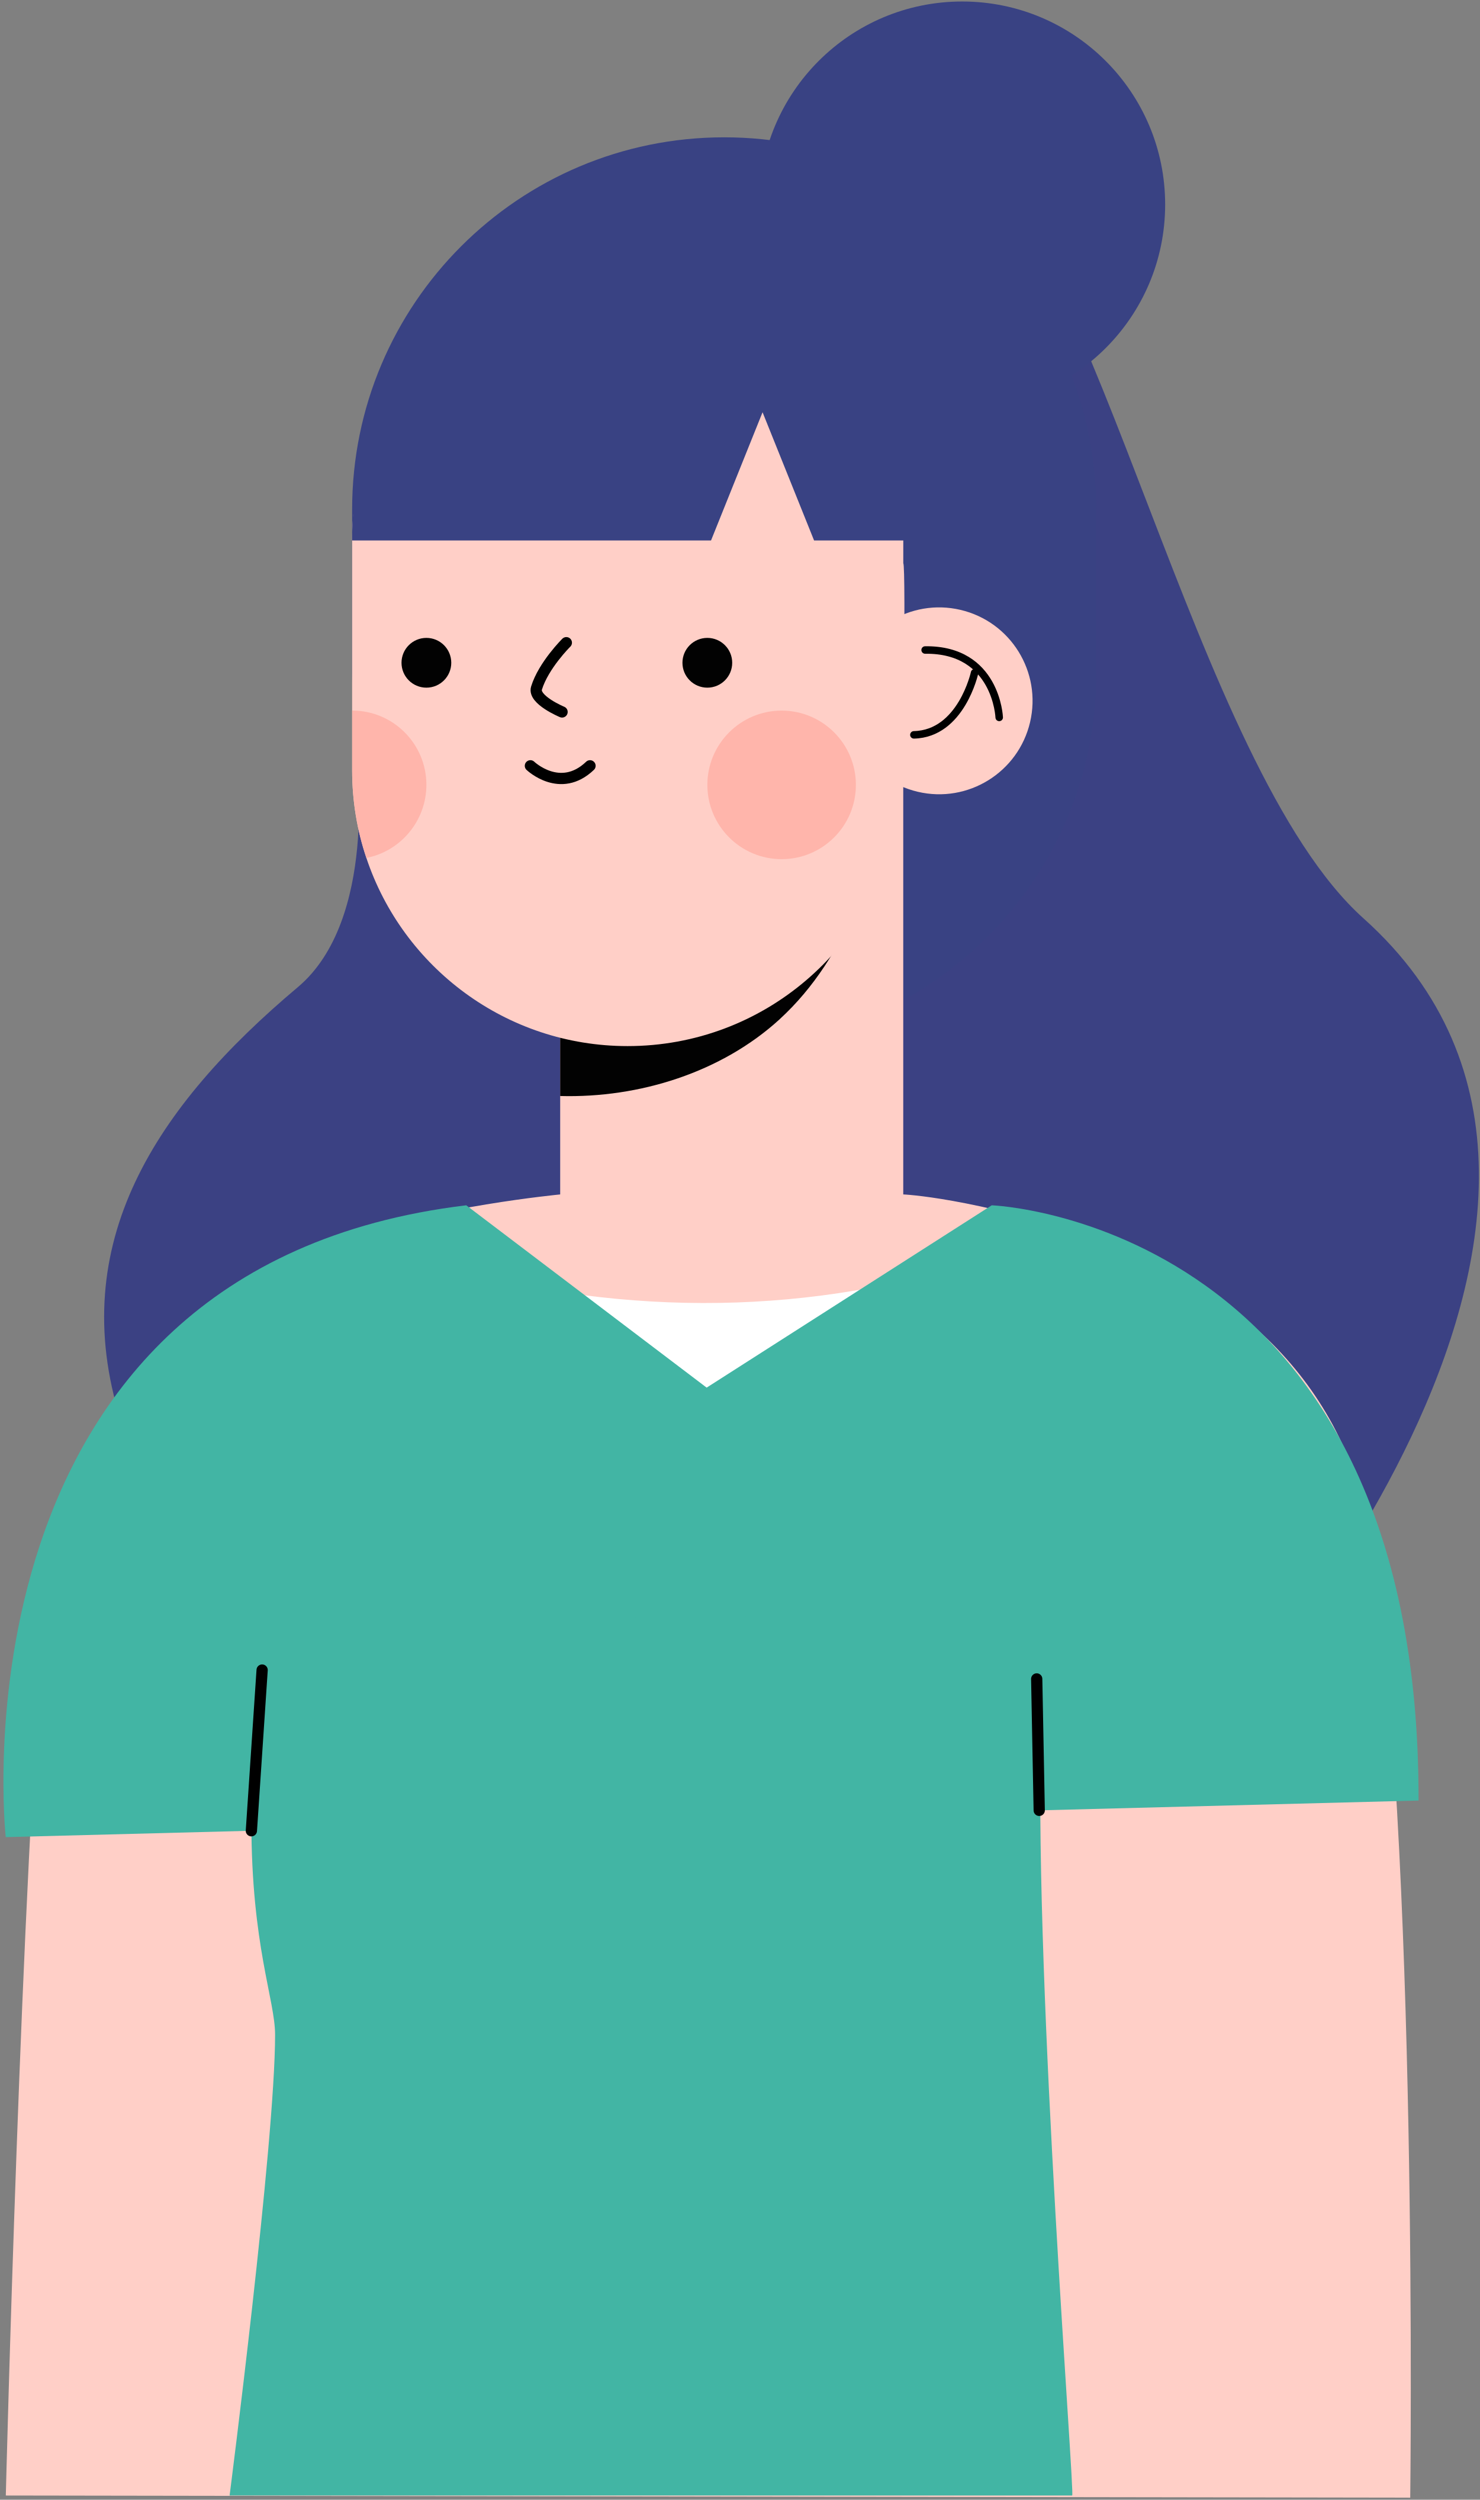 <svg width="395" height="667" viewBox="0 0 395 667" fill="none" xmlns="http://www.w3.org/2000/svg">
<rect x="0" y="0" width="395" height="667" fill="#808080" stroke="none"/>
<path d="M95.12 202.65C95.12 202.65 100.88 245.42 79.48 263.41C41.66 295.21 17.38 331.7 32.19 378.86L323.42 462.6C323.42 462.6 451.89 323.84 363.91 245.05C318.63 204.51 292.36 61.51 256.85 41.83C172.28 -5.04 95.12 202.64 95.12 202.64V202.65Z" fill="#3B4183"/>
<path d="M292.59 135.95C292.59 81.103 248.13 36.64 193.285 36.64C138.44 36.64 93.98 81.103 93.98 135.95V179.8C93.98 234.648 138.44 279.11 193.285 279.11C248.13 279.11 292.59 234.648 292.59 179.8V135.95Z" fill="#394283"/>
<path d="M241.07 174.89H149.51V404.46H241.07V174.89Z" fill="#FFCFC7"/>
<path d="M241.08 318.71H149.52C149.52 318.71 115.56 321.97 93.41 330.24C74.67 337.24 18.27 361.1 12 430.1C5.73 499.1 1.55 665.88 1.55 665.88L376.38 666.45C376.38 666.45 378.62 488.49 365.82 410.33C358.44 365.26 324.58 341.02 292.61 330.46C259.25 319.44 241.09 318.71 241.09 318.71" fill="#FFCFC7"/>
<path d="M208.08 271.96C217.27 263.56 223.88 252.91 228.75 241.52C233.25 231 237.74 217.84 235.97 206.21C235.32 201.93 236.88 197.72 241.07 196.1V174.89H149.51V292.45C170.65 293.03 192.58 286.13 208.08 271.97V271.96Z" fill="#020202"/>
<path d="M241.08 150.31V144.2C241.08 123.93 232.82 105.54 219.54 92.21C206.21 78.93 187.82 70.68 167.5 70.68C126.91 70.68 93.98 103.62 93.98 144.2V205.56C93.98 213.72 95.3 221.57 97.78 228.92C107.51 258.11 135.07 279.13 167.5 279.13C203.79 279.13 233.86 252.84 239.9 218.28C241.05 218.4 241.85 150.25 241.07 150.31H241.08Z" fill="#FFCFC7"/>
<path d="M256.8 108.74C286.717 108.74 310.97 84.487 310.97 54.57C310.97 24.653 286.717 0.4 256.8 0.4C226.883 0.4 202.63 24.653 202.63 54.57C202.63 84.487 226.883 108.74 256.8 108.74Z" fill="#394283"/>
<path d="M93.98 144.21H189.77L203.52 110L217.27 144.21H259.37C259.37 144.21 237.03 59.3 191.49 61.02C145.95 62.74 93.98 82.85 93.98 144.21Z" fill="#394283"/>
<path d="M228.43 209.43C228.43 220.38 219.55 229.25 208.61 229.25C197.67 229.25 188.79 220.37 188.79 209.43C188.79 198.49 197.67 189.61 208.61 189.61C219.55 189.61 228.43 198.49 228.43 209.43Z" fill="#FFB5AB"/>
<path d="M113.8 209.41C113.8 219.04 106.91 227.14 97.79 228.92C95.31 221.57 93.99 213.72 93.99 205.56V189.6C104.93 189.6 113.8 198.47 113.8 209.41Z" fill="#FFB5AB"/>
<path d="M259.89 399.06H113.79V336.86C163.33 351.04 212.06 351.55 259.89 336.86V399.06Z" fill="white"/>
<path d="M124.44 321.61L188.6 370.26L264.69 321.61C264.69 321.61 378.93 325.84 378.6 480.44L1.53 490.2C1.53 490.2 -15.09 338.38 124.43 321.61H124.44Z" fill="#42B5A4"/>
<mask id="mask0_252_134" style="mask-type:luminance" maskUnits="userSpaceOnUse" x="0" y="321" width="379" height="170">
<path d="M124.44 321.61L188.6 370.26L264.69 321.61C264.69 321.61 378.93 325.84 378.6 480.44L1.53 490.2C1.53 490.2 -15.09 338.38 124.43 321.61H124.44Z" fill="white"/>
</mask>
<g mask="url(#mask0_252_134)">
<path d="M138.14 310.89C138.14 310.89 142.31 345.32 188.78 345.32C235.25 345.32 252.01 312.95 252.01 312.95" stroke="#FFEDC0" stroke-width="1.12" stroke-linecap="round" stroke-linejoin="round"/>
</g>
<path d="M188.78 183.49C192.447 183.49 195.42 180.517 195.42 176.85C195.42 173.183 192.447 170.21 188.78 170.21C185.113 170.21 182.14 173.183 182.14 176.85C182.14 180.517 185.113 183.49 188.78 183.49Z" fill="#020202"/>
<path d="M113.8 183.49C117.467 183.49 120.44 180.517 120.44 176.85C120.44 173.183 117.467 170.21 113.8 170.21C110.133 170.21 107.16 173.183 107.16 176.85C107.16 180.517 110.133 183.49 113.8 183.49Z" fill="#020202"/>
<path d="M141.56 204.34C141.56 204.34 149.52 211.95 157.47 204.34" stroke="black" stroke-width="3" stroke-linecap="round" stroke-linejoin="round"/>
<path d="M151.15 171.49C151.15 171.49 145.07 177.5 143.19 183.6C142.22 186.73 150.01 189.97 150.01 189.97" stroke="black" stroke-width="3" stroke-linecap="round" stroke-linejoin="round"/>
<path d="M274.917 192.708C278.069 179.305 269.758 165.886 256.355 162.735C242.952 159.583 229.532 167.894 226.381 181.297C223.23 194.7 231.541 208.12 244.944 211.271C258.347 214.422 271.766 206.111 274.917 192.708Z" fill="#FFCFC7"/>
<path d="M266.68 191.43C266.68 191.43 265.97 173.2 246.91 173.44" stroke="black" stroke-width="2" stroke-linecap="round" stroke-linejoin="round"/>
<path d="M260.11 179.51C260.11 179.51 256.55 195.81 243.91 196.08" stroke="black" stroke-width="2" stroke-linecap="round" stroke-linejoin="round"/>
<path d="M286.15 665.88C286.98 665.88 276.2 532.25 277.79 463.25C273.93 439.79 268.86 428.42 268.86 428.42C268.86 428.42 182.86 433.5 153.25 430.87C123.64 428.24 76.6 418.21 76.6 418.21C76.6 418.21 67.09 453.32 67.09 486.21C67.09 519.1 73.42 533.59 73.42 542.94C73.42 571.67 61.28 665.87 61.28 665.87" fill="#42B5A4"/>
<path d="M67.09 488.5L69.96 445.62" stroke="black" stroke-width="3" stroke-linecap="round" stroke-linejoin="round"/>
<path d="M277.36 483.06L276.69 447.99" stroke="black" stroke-width="3" stroke-linecap="round" stroke-linejoin="round"/>
</svg>
